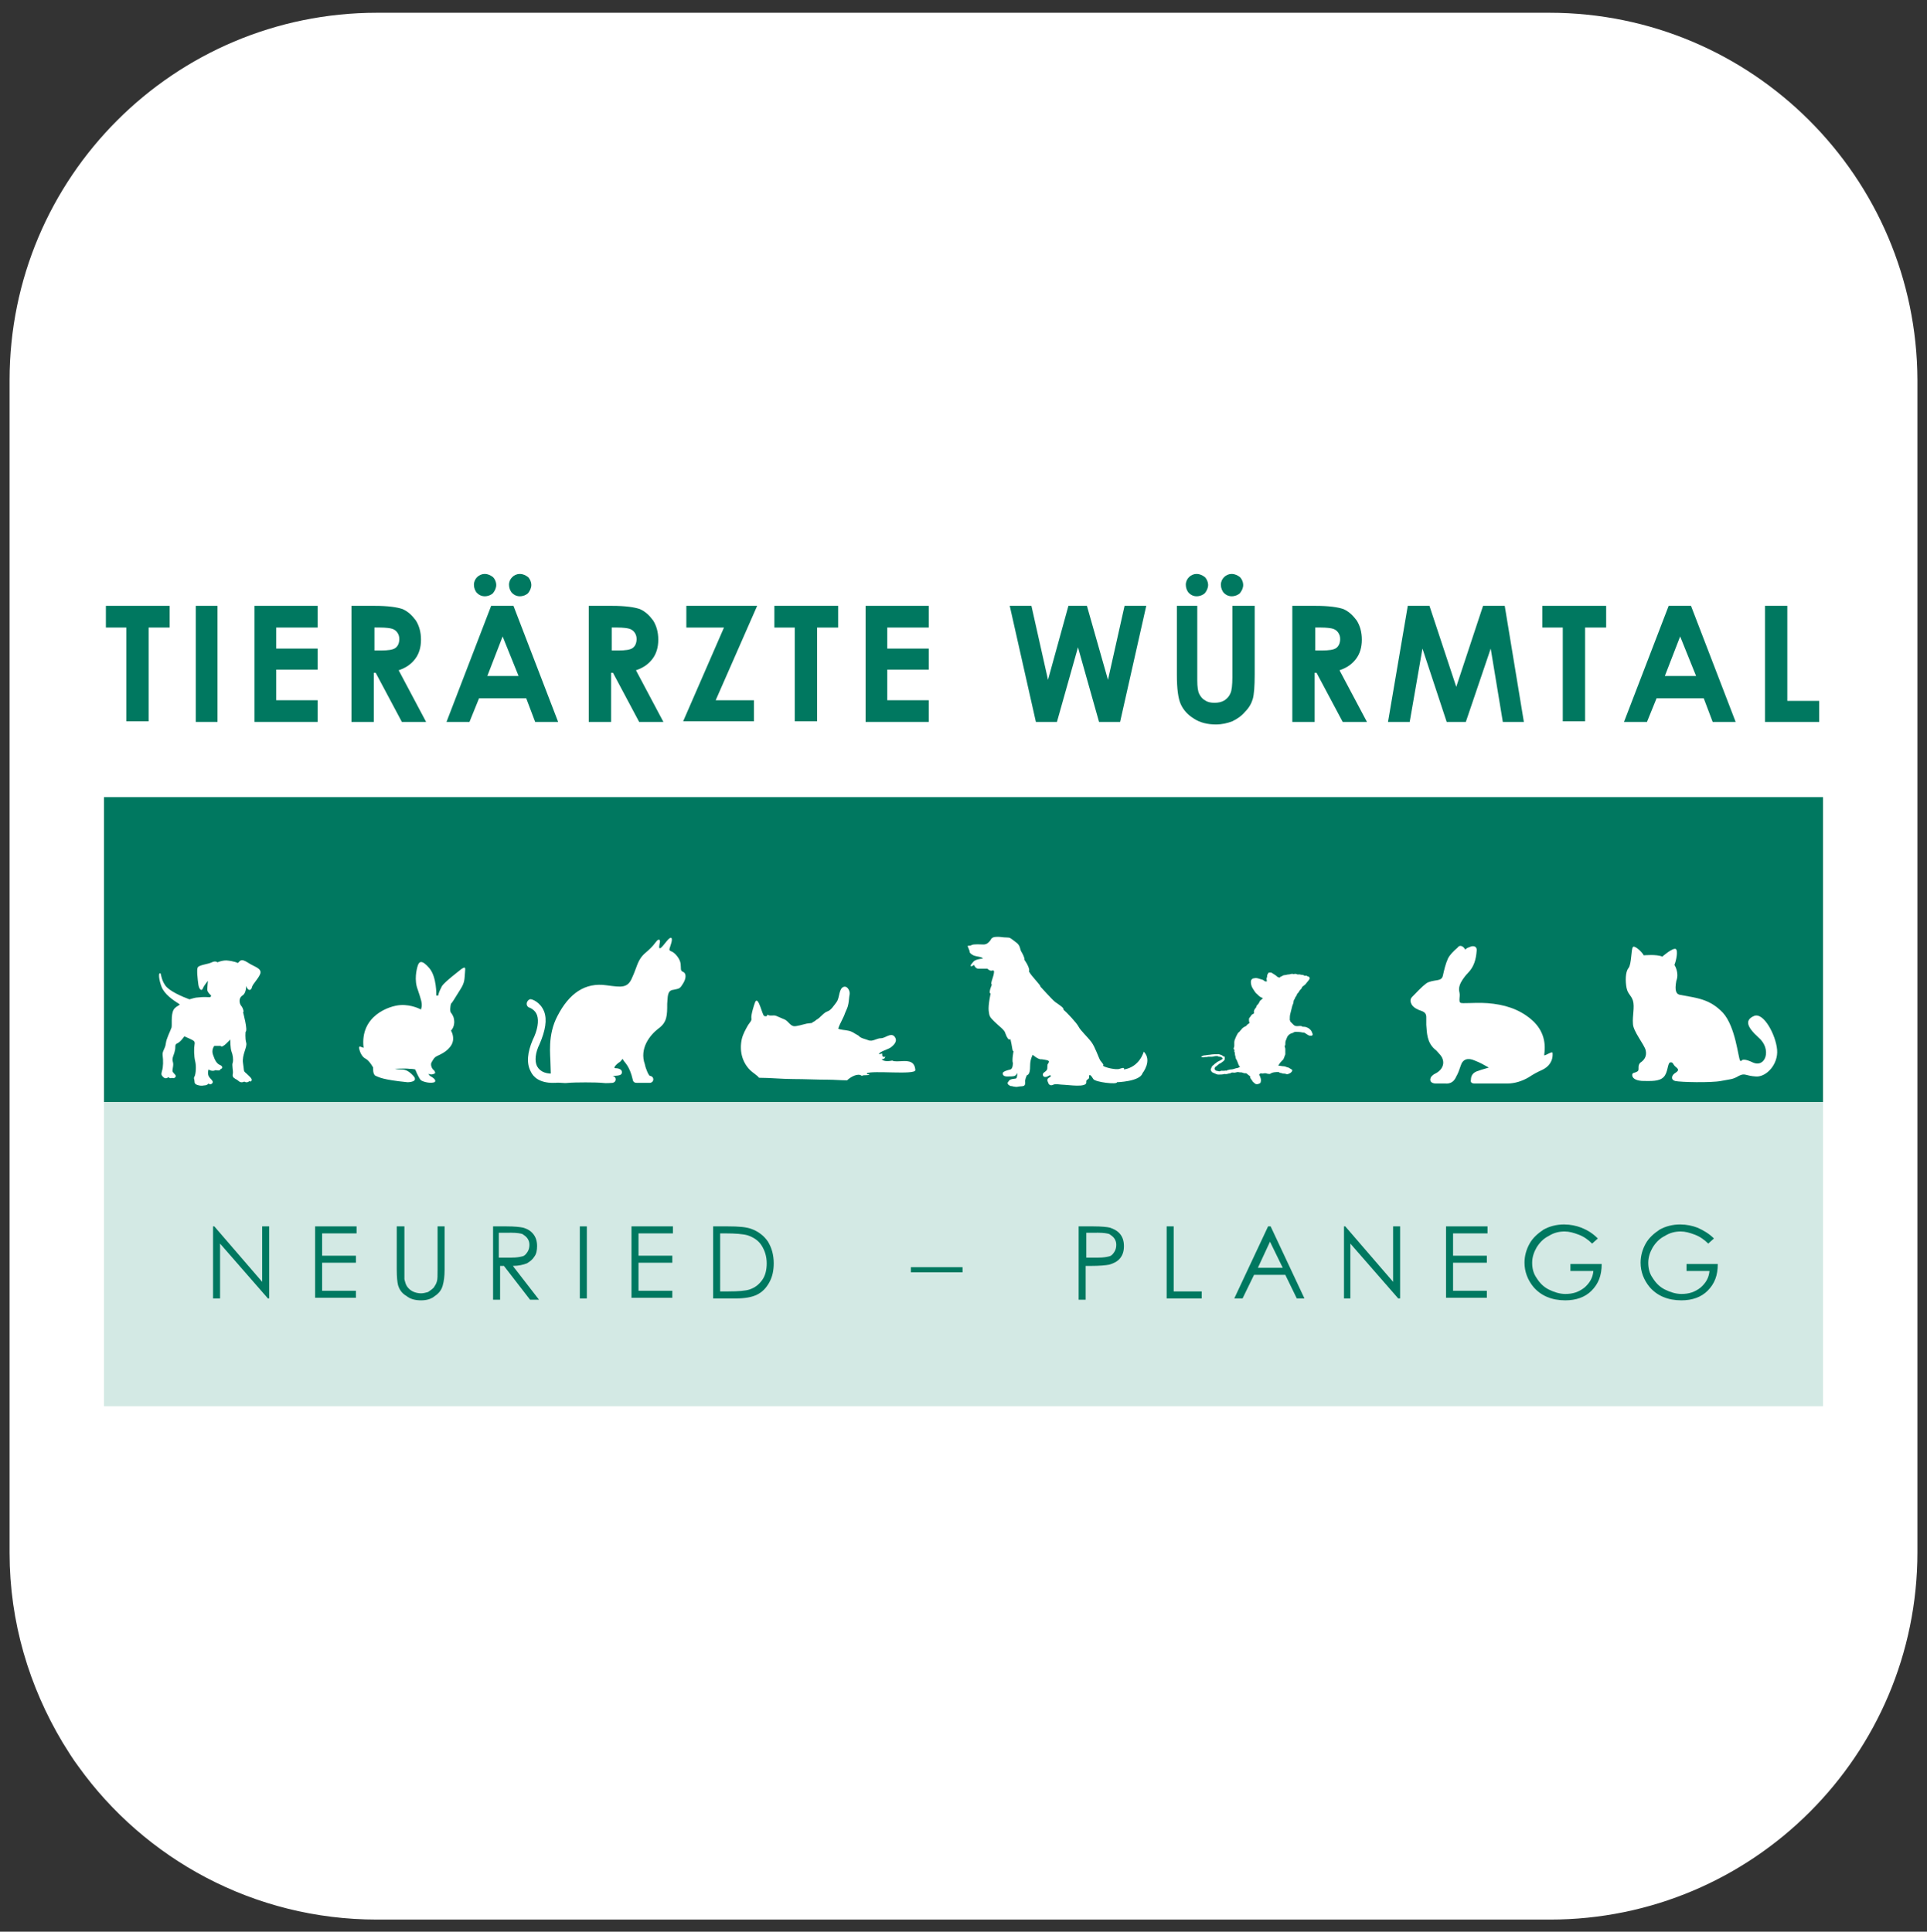 <?xml version="1.0" encoding="utf-8"?>
<!-- Generator: Adobe Illustrator 27.8.0, SVG Export Plug-In . SVG Version: 6.00 Build 0)  -->
<svg version="1.1" id="Layer_2" xmlns="http://www.w3.org/2000/svg" xmlns:xlink="http://www.w3.org/1999/xlink" x="0px" y="0px"
	 viewBox="0 0 302.1 302.9" style="enable-background:new 0 0 302.1 302.9;" xml:space="preserve">
<rect x="0" y="0" width="302.1" height="302.9" fill="#333333" stroke="none"/>
<path style="fill:#FFFFFF;" d="M242.9,2H59.1C27.3,2,1.5,27.8,1.5,59.6v183.9c0,10.9,3.1,21,8.3,29.7c0.8,1.3,1.6,2.6,2.5,3.8
	c10.4,14.5,27.5,24,46.8,24H243c31.8,0,57.6-25.8,57.6-57.6V59.6C300.5,27.8,274.7,2,242.9,2z"/>
<g>
	<rect x="16.3" y="82.3" style="fill-rule:evenodd;clip-rule:evenodd;fill:none;" width="269.5" height="42.7"/>
	<rect x="16.3" y="125" style="fill-rule:evenodd;clip-rule:evenodd;fill:#D3E9E4;" width="269.5" height="95.5"/>
	<rect x="142.8" y="198.7" style="fill-rule:evenodd;clip-rule:evenodd;fill:#00785F;" width="8.1" height="0.8"/>
	<rect x="16.3" y="125" style="fill-rule:evenodd;clip-rule:evenodd;fill:#007860;" width="269.5" height="47.8"/>
	<path style="fill-rule:evenodd;clip-rule:evenodd;fill:#FFFFFF;" d="M156.5,146.9c-0.5,0-1,0-1.2,0.5c-0.3,0.4-0.6,0.7-1.1,0.7
		c-0.4,0-1.6-0.1-1.9,0.1c-0.3,0.2-0.8-0.1-0.5,0.4c0.2,0.6,0.2,0.4,0.2,0.6c0,0.2,0.2,0.4,0.6,0.6c0.4,0.2,1.3,0.2,1.5,0.5
		c0,0-1.2,0.1-1.5,0.5c-0.3,0.4-0.5,0.5-0.4,0.7c0.1,0.1,0.5-0.2,0.5-0.2s0.2,0.6,0.7,0.6c0.5,0,1.4,0,1.4,0s0.4,0.4,0.7,0.3
		c0.3-0.1,0.4,0,0.3,0.5c-0.1,0.6-0.6,1.6-0.3,1.7c0,0-0.6,1.3-0.2,1.4c0,0-0.4,1.8-0.3,2.7c0.1,0.9,0.2,1,0.9,1.7
		c0.7,0.7,1.6,1.3,1.7,1.8c0.2,0.6,0.6,1.3,0.8,0.9c0.3,1.2,0.3,2.1,0.5,1.9c0,0-0.3,1.5-0.1,1.9c0,0,0,0.9-0.4,1
		c-0.4,0.1-1.2,0.3-1.2,0.6c0,0.3,0.2,0.5,0.7,0.5c0.4,0,1,0,1.2-0.1c0.2-0.1,0.4-0.4,0.4-0.5c0-0.1,0,0.8-0.2,0.9
		c-0.2,0.1-1,0-1.2,0.5c0,0-0.3,0.2,0,0.5c0.4,0.3,0.5,0.2,0.5,0.2s0.6,0.2,1,0.1c0.4-0.1,0.8,0,1-0.2c0.2-0.2,0.1-0.7,0.1-0.7
		s0.1-0.6,0.3-0.9c0.4-0.1,0.5-0.7,0.5-1.6c0-0.9,0.4-1.6,0.4-1.6s0.9,0.8,1.4,0.7c0,0,0.8,0.1,1,0.2c0.2,0.1,0.2,0.2,0,0.5
		c-0.2,0.2,0,0.7-0.2,1c-0.2,0.3-0.7,0.4-0.6,0.8c0.1,0.4,0.6,0.3,0.9,0.1s0.5,0,0.2,0.2c-0.4,0.2-0.5,0.4-0.3,0.8
		c0.1,0.4,0.4,0.6,0.8,0.4c0.4-0.2,1.1,0,1.7,0s3.6,0.5,3.5-0.4c0-0.3,0-0.3,0.3-0.5c0.3-0.2,0-0.5,0.2-0.6c0.1-0.1,0.3,0.1,0.6,0.6
		c0.3,0.5,3.8,0.9,3.7,0.5c0,0,3.6-0.1,4-1.4c0,0,1.6-2,0.2-3.4c0,0-0.6,2.4-3.1,2.8c0.1-0.3-0.1-0.3-0.7-0.1
		c-0.5,0.2-2.3-0.2-2.6-0.5c0.2-0.1,0-0.3-0.4-0.8c-0.3-0.5-0.8-2.1-1.4-2.9c-0.6-0.8-1.7-1.8-2-2.4c-0.3-0.6-1.9-2.3-2.4-2.7
		c0.2-0.2-0.6-0.7-1.3-1.2c-0.6-0.5-1.9-2-2.3-2.4c0.1-0.2-1.4-1.6-1.8-2.4c0.2-0.2-0.2-1.1-0.7-1.8c0.1-0.2-0.3-1-0.5-1.3
		c-0.2-0.3-0.1-1-0.9-1.5c-0.8-0.6-0.8-0.7-1.4-0.7C157.3,147,156.9,146.9,156.5,146.9z"/>
	<path style="fill-rule:evenodd;clip-rule:evenodd;fill:#FFFFFF;" d="M25.5,165.5c-0.1-0.7,0.4-1,0.5-1.9c0.1-0.8,0.7-1.9,0.9-2.5
		c0.1-0.6-0.2-2.5,0.6-3.1c0.2-0.2,0.5-0.3,0.7-0.5c-0.6-0.4-2-1.2-2.7-2.4c-0.4-0.7-0.8-2.5-0.4-2.5c0.2,0,0.1,0.9,0.8,1.9
		c0.6,0.9,2.7,1.8,3.8,2.2c0.4-0.1,0.9-0.3,1.4-0.3c1.8-0.2,1.9,0.2,2-0.3c0,0-0.6-0.5-0.6-0.9c0-0.5,0.1-1.4,0.1-1.4
		s-0.6,0.7-0.8,1.2c-0.2,0.5-0.6,0.1-0.7-0.6c-0.1-0.7-0.3-2.4-0.1-2.7c0.2-0.4,1.6-0.5,2.2-0.8c0.6-0.3,0.9,0,0.9,0
		s0.6-0.3,1.4-0.3c1.2,0.1,1.8,0.4,1.8,0.4c0.4-0.4,0.5-0.7,1.5-0.1c1,0.7,2.3,0.9,2,1.8c-0.3,0.8-1.2,1.6-1.3,2.1
		c-0.1,0.5-0.6,0.7-0.9-0.2c0,0,0,1.2-0.6,1.5c-0.6,0.4-0.5,1.2-0.2,1.6c0.3,0.3,0.5,1.1,0.3,1c0,0,0.8,2.9,0.4,3.1
		c0,0-0.1,1,0.1,1.7c0.2,0.7-0.7,1.9-0.5,3.2c0.2,1.2,0,1.2,0.5,1.6c0.4,0.4,1.1,0.9,0.8,1.2c-0.2,0.2-0.3,0-0.3,0s-0.3,0.4-0.8,0.1
		c0,0-0.5,0.3-0.9-0.1c-0.5-0.4-0.4-0.2-0.6-0.4c-0.2-0.1-0.4-0.3-0.3-0.7c0.1-0.5-0.2-1.4,0-1.8c0.1-0.5,0-1.2-0.2-1.7
		c-0.2-0.5-0.2-1.9-0.2-1.9s-1.3,1.5-1.5,1l-1,0c0,0-0.5,0.6-0.2,1.4c0.3,0.9,0.6,1.4,1.1,1.6c0.5,0.2,0.4,0.6,0.1,0.6
		c0,0,0,0.4-0.8,0.2c0,0-0.5,0.3-1.1-0.1c0,0-0.2,0.5,0,1c0.2,0.5,1.1,0.9,0.4,1.3c-0.2,0.1-0.4-0.1-0.4-0.1s-0.2,0.3-0.7,0.3
		c0,0-0.4,0.1-0.8,0c-0.4-0.1-0.7-0.2-0.7-0.6c0-0.4-0.2-0.5,0-0.8c0.2-0.4,0.3-1.6,0.1-2.4c-0.2-0.8-0.2-2.1-0.1-2.6
		c0.1-0.5-0.1-0.6-0.5-0.8c-0.4-0.2-1.1-0.5-1.1-0.5s-0.6,0.9-1.1,1.1c-0.5,0.2-0.2,0.6-0.4,1.2c-0.1,0.6-0.5,1.1-0.3,1.7
		c0.2,0.6-0.2,1.3,0,1.6c0.2,0.3,0.6,0.5,0.4,0.8c-0.3,0.3-0.5,0.1-0.5,0.1s-0.3,0.2-0.6-0.1c0,0-0.4,0.4-0.8,0
		c-0.4-0.4-0.3-0.5-0.2-1C25.6,167.4,25.6,166.2,25.5,165.5z"/>
	<path style="fill-rule:evenodd;clip-rule:evenodd;fill:#FFFFFF;" d="M135.1,168.7C135.2,168.7,135.1,168.7,135.1,168.7
		c0.4-0.2,0.8,0,1.2-0.2c-0.2-0.2-0.4,0.1-0.4-0.2c0.8-0.5,7.6,0.3,7.6-0.5c-0.1-1.3-0.9-1.5-2.2-1.4c-0.2,0-1.2,0.1-1.4-0.1
		c-0.5,0.1-1.3,0.2-1.7-0.2c0.3,0,0.5-0.1,0.6-0.4c-0.5,0.1-0.5-0.1-0.5-0.5c-0.2,0-0.3,0.1-0.5,0.1c0-0.4,1.6-0.8,1.9-1.1
		c0.5-0.4,1.1-1,0.5-1.7c-0.6-0.6-1.4,0.3-2.1,0.3c-0.7,0-1.3,0.6-2,0.3c-0.5-0.2-1.2-0.3-1.5-0.7c-0.6-0.3-1-0.7-1.7-0.8
		c-0.4-0.1-1.1-0.1-1.5-0.3c0,0,0,0,0,0c0.3-0.9,0.8-1.6,1.1-2.5c0.2-0.5,0.4-0.8,0.5-1.4c0.1-0.5,0.1-1,0.2-1.5
		c0.1-0.6-0.5-1.6-1.2-1c-0.5,0.5-0.4,1.7-0.9,2.3c-0.4,0.5-0.8,1.2-1.4,1.4c-0.6,0.2-1.1,1-1.7,1.3c-0.1,0.1-0.4,0.3-0.4,0.3
		c-0.1,0-0.2,0.1-0.3,0.2c0,0-0.7,0.1-0.8,0.1c-0.5,0.1-1.7,0.5-2.1,0.4c-0.5-0.1-0.8-0.7-1.3-1c-0.5-0.2-0.9-0.4-1.4-0.6
		c-0.5-0.2-0.9,0.1-1.4-0.2c0,0.3-0.3,0.3-0.5,0.2c-0.3-0.1-0.9-3.2-1.4-2.2c-0.2,0.5-0.7,2.1-0.6,2.6c0.1,0.3-0.3,0.7-0.5,1
		c-0.4,0.7-0.8,1.4-1,2.2c-0.4,1.8,0,3.6,1.3,4.9c0.4,0.4,1.1,0.8,1.4,1.2c1.8,0,3.6,0.2,5.4,0.2c1.8,0,3.6,0.1,5.4,0.1
		c1,0,2,0.1,3,0.1C133.3,168.9,134.5,168.2,135.1,168.7z"/>
	<path style="fill-rule:evenodd;clip-rule:evenodd;fill:#FFFFFF;" d="M71.2,156.7c0,0,0.3-0.5,1-1.6c0.7-1.1,0.6-1.6,0.7-2.6
		c0.1-0.9,0-0.9-0.5-0.6c-0.5,0.4-2.6,2-3.1,2.7c-0.4,0.8-0.5,1-0.6,1.5h-0.3c0,0,0.1-2.9-1.1-4.3c-1.2-1.4-1.6-1-1.8-0.4
		c-0.2,0.6-0.6,2.3,0,3.8c0.5,1.5,0.7,2.1,0.6,2.7c-0.2,0.7-0.1,0.4-0.1,0.4s-1.4-0.8-3.2-0.7c-1.8,0.1-6.4,1.7-5.8,6.7l-0.3-0.1
		c0,0-0.5-0.3-0.4,0.2c0.1,0.5,0.4,1.3,1,1.6c0.6,0.3,1.2,1.4,1.2,1.4s-0.1,1.1,0.4,1.3c0.5,0.2,1,0.6,5,1c0,0,1.8,0,0.9-1
		c-0.9-1-1.5-1-2-1c-0.5,0-0.9-0.1-0.9-0.1s1.7-0.1,2.3,0c0.6,0,0.9,0.1,0.9,0.1s0.5,1.3,0.9,1.7c0.5,0.3,1.5,0.5,2.1,0.3
		c0,0,0.6-0.3-0.7-1c0,0-0.2-0.2-0.2-0.3c0-0.1,0.3,0.3,1-0.1c0,0,0.1-0.2-0.2-0.5c-0.3-0.2-0.6-0.9-0.3-1.3
		c0.3-0.5,0.4-0.7,0.8-0.9c0.4-0.2,1.7-0.7,2.3-1.8c0.6-1.1-0.1-2.2-0.1-2.2s0.8-0.7,0.4-2.1c0,0-0.2-0.5-0.4-0.7
		c-0.2-0.2-0.1-1.1,0-1.4C70.9,157.2,71.2,156.7,71.2,156.7z"/>
	<path style="fill-rule:evenodd;clip-rule:evenodd;fill:#FFFFFF;" d="M202,167.4c0.2,0.1,0.3,0.2,0.5,0.3c0,0,0.1,0.1,0.1,0.1
		c0,0.2-0.2,0.4-0.4,0.5c-0.2,0.1-0.4,0.2-0.6,0.1c-0.2-0.1-0.4,0-0.6-0.1c-0.2-0.1-0.4,0-0.5-0.2c-0.5,0-1,0-1.4,0.3
		c-0.2,0-0.4,0-0.6-0.1c-0.1,0-0.2,0-0.4,0c-0.1,0.1-0.3,0-0.5,0c-0.1,0.1-0.1,0.1-0.2,0.2c0.2,0.4,0.4,0.8,0.2,1.3
		c-0.1,0.1-0.2,0.1-0.4,0.2c-0.1,0-0.2,0-0.3,0c-0.2-0.1-0.4-0.3-0.5-0.4c-0.1-0.2-0.3-0.4-0.4-0.6c0,0,0-0.1,0-0.2
		c-0.2-0.2-0.4-0.3-0.6-0.5c-0.2,0-0.4,0-0.6-0.1c-0.2-0.1-0.4,0-0.7-0.1c-0.2,0-0.4,0.1-0.6,0.1c-0.2,0-0.4-0.1-0.6,0.1
		c-0.3,0-0.6,0.2-0.9,0.1c-0.3,0.1-0.7,0.1-1,0.1c-0.2,0-0.4-0.1-0.6-0.2c-0.2-0.1-0.3-0.1-0.4-0.2c-0.1-0.1-0.2-0.3-0.2-0.4
		c0.1-0.2,0.1-0.3,0.2-0.5c0,0,0.1,0,0.1-0.1c0.2-0.1,0.3-0.3,0.5-0.4c0,0,0.1,0,0.1-0.1c0.3-0.2,0.6-0.3,0.9-0.5c0,0,0-0.1,0.1-0.1
		c-0.1-0.2-0.3-0.3-0.5-0.3c-0.1,0-0.2,0-0.3-0.1c-0.1,0-0.2,0-0.3,0c-0.2,0-0.4,0.1-0.6,0.1c-0.2,0-0.4,0-0.6,0
		c-0.2,0.1-0.5,0-0.7,0.1c-0.1,0-0.3,0-0.4-0.1c0.1-0.1,0.1-0.1,0.2-0.1c0.1,0,0.1-0.1,0.2-0.1c0.3,0,0.6-0.1,0.9-0.1
		c0.5-0.1,1-0.1,1.5-0.1c0.2,0.1,0.4,0.1,0.5,0.2c0.1,0.1,0.3,0.2,0.4,0.2c0,0.2,0,0.3,0,0.4c-0.1,0.3-0.4,0.4-0.6,0.6
		c-0.4,0.1-0.6,0.5-0.9,0.6c0,0.1-0.1,0.2-0.1,0.3c0.1,0.2,0.2,0.3,0.3,0.3c0.2,0,0.5,0.2,0.7,0c0,0,0.1,0,0.2,0c0.1,0,0.3,0,0.4,0
		c0.1-0.1,0.3,0.1,0.4-0.1c0.2,0,0.3-0.1,0.5-0.1c0.3,0,0.6-0.1,0.9-0.2c0.2,0,0.4-0.1,0.6-0.2c-0.2-0.2-0.3-0.5-0.4-0.8
		c-0.1-0.3-0.3-0.5-0.3-0.7c0-0.2-0.1-0.3-0.1-0.5c0-0.1,0-0.3-0.1-0.4c0-0.1,0.1-0.3-0.1-0.4c0,0,0,0,0-0.1c0-0.1,0.1-0.2,0.1-0.4
		c0-0.1,0-0.3,0-0.4c0-0.1,0-0.1,0-0.2c0-0.3,0.2-0.6,0.3-0.9c0-0.1,0.1-0.1,0.1-0.2c0.1-0.2,0.2-0.4,0.4-0.5
		c0.1-0.2,0.3-0.3,0.4-0.5c0.2-0.2,0.4-0.3,0.6-0.4c0.1,0,0.1-0.1,0.2-0.2c0.1-0.1,0.3-0.2,0.4-0.3c-0.1-0.2-0.1-0.4-0.1-0.6
		c0-0.2,0.2-0.3,0.3-0.5c0.1-0.2,0.3-0.3,0.5-0.4c-0.1-0.4,0.1-0.7,0.3-0.9c0.1-0.2,0.1-0.4,0.3-0.5c0.1-0.1,0.2-0.3,0.3-0.5
		c0-0.1,0.1-0.1,0.2-0.2c0.1-0.1,0.2-0.2,0.3-0.3c-0.4-0.1-0.6-0.3-0.8-0.5c0,0-0.1-0.1-0.1-0.1c-0.3-0.2-0.5-0.6-0.7-0.9
		c-0.2-0.3-0.3-0.7-0.3-1c0-0.1,0-0.2,0.1-0.4c0.1-0.1,0.2-0.2,0.4-0.2c0.3-0.1,0.6,0,0.9,0.1c0.3,0.1,0.5,0.1,0.7,0.3
		c0.1,0.1,0.2,0.1,0.4,0.1c0,0,0,0,0-0.1c0-0.2-0.1-0.3,0-0.5c0.1-0.2,0-0.3,0.1-0.5c0.1-0.1,0.1-0.2,0.2-0.3c0.2,0,0.3,0,0.4,0
		c0.3,0.2,0.7,0.4,1,0.7c0.1,0,0.2,0.1,0.3,0.1c0.1-0.1,0.2-0.2,0.3-0.2c0.2-0.1,0.3-0.2,0.5-0.2c0.2,0,0.4-0.1,0.6-0.1
		c0.2,0,0.4-0.1,0.6-0.1c0.1,0,0.2,0.1,0.4,0c0.1,0,0.2,0,0.4,0.1c0.1,0,0.3,0,0.4,0c0.2,0.1,0.5,0,0.7,0.2c0.1,0,0.2,0,0.3,0
		c0.1,0,0.2,0.1,0.2,0.1c0.1,0,0.3,0.1,0.3,0.2c0.1,0.2-0.1,0.3-0.2,0.5c-0.2,0.2-0.3,0.4-0.5,0.6c-0.1,0.1-0.3,0.2-0.4,0.3
		c0,0-0.1,0.1-0.1,0.2c-0.1,0.2-0.3,0.3-0.4,0.5c-0.1,0.2-0.2,0.3-0.3,0.4c-0.1,0.1-0.1,0.3-0.2,0.4c-0.1,0.1-0.2,0.3-0.2,0.4
		c-0.1,0.1-0.2,0.3-0.2,0.4c0,0.2-0.1,0.5-0.2,0.7c-0.1,0.4-0.2,0.8-0.3,1.2c-0.1,0.3-0.1,0.7-0.1,1c0,0.1,0.1,0.2,0.1,0.3
		c0.1,0.1,0.3,0.3,0.5,0.5c0.2,0.2,0.4,0.2,0.6,0.2c0.3,0,0.6-0.1,0.8,0.1c0,0,0.1,0,0.2,0c0.3,0,0.5,0.1,0.7,0.2
		c0.3,0.2,0.5,0.4,0.6,0.7c0,0.1,0.1,0.2,0.1,0.3c0,0.1-0.1,0.1-0.1,0.2c-0.1,0-0.3,0-0.4,0c-0.3-0.1-0.5-0.3-0.7-0.4
		c-0.1-0.1-0.3-0.1-0.4-0.1c-0.4-0.1-0.8-0.1-1.1-0.1c-0.2,0-0.3,0.1-0.5,0.2c-0.1,0-0.1,0-0.3,0.1c-0.2,0.1-0.4,0.3-0.5,0.5
		c-0.1,0.2-0.1,0.3-0.2,0.5c-0.1,0.2-0.1,0.4-0.1,0.7c0,0.1,0,0.1-0.1,0.2c0,0.2,0.1,0.3,0.1,0.5c0,0.3,0,0.5,0,0.8
		c0,0.1-0.1,0.2-0.1,0.3c-0.1,0.2-0.1,0.3-0.2,0.5c-0.3,0.3-0.6,0.6-0.8,1c0.3,0,0.6,0.1,0.9,0.1C201.5,167.2,201.8,167.4,202,167.4
		z"/>
	<path style="fill-rule:evenodd;clip-rule:evenodd;fill:#FFFFFF;" d="M263.4,156c2.6,0.5,4.6,0.6,6.7,2.8c2,2.2,2.4,7.1,2.7,7.5
		c0.3,0.4-0.1-0.7,2,0.3c2,0.9,3-2.1,0.9-3.9c-2-1.8-2.1-2.8-0.7-3.4c1.5-0.6,3.4,3,3.6,5.3c0.2,2.3-1.7,4.3-3.3,4.2
		c-1.7-0.1-1.7-0.6-2.7-0.1c-1,0.6-1.3,0.5-2.8,0.8c-1.5,0.3-6.4,0.2-7.2,0c-0.7-0.2-0.6-0.9,0.1-1.3c0.6-0.4,0.4-0.6-0.1-1
		c-0.4-0.4-0.3-0.7-0.8-0.6c-0.4,0.2-0.3,1.6-1,2.3c-0.7,0.7-2,0.6-3.1,0.6c-1,0-1.7-0.3-1.8-0.8c-0.1-0.6,0.4-0.4,0.8-0.7
		c0.4-0.2-0.1-0.9,0.5-1.4c0.6-0.4,1-1,0.8-1.9c-0.2-0.9-2-3-2-4.2c-0.1-1.2,0.3-2.6,0-3.6c-0.3-0.9-0.8-1-1-2
		c-0.2-1-0.2-2.5,0.3-3.1c0.5-0.6,0.4-3,0.7-3.3c0.2-0.3,1.3,0.6,1.7,1.3c0,0,2-0.2,2.9,0.2c0,0,1.6-1.4,2.1-1.2
		c0.4,0.2,0.1,1.8-0.2,2.5c0,0,0.8,1.2,0.3,2.5C262.5,155.4,262.8,155.9,263.4,156z"/>
	<g id="aFXGIp_00000070838829053592155200000005064242043618972316_">
		<g>
			<g>
				<path style="fill:#FFFFFF;" d="M229.7,148.9c0.2-0.2,0.4-0.3,0.7-0.4c0.6-0.3,1.2-0.1,1.1,0.6c-0.1,1.3-0.4,2.5-1.4,3.5
					c-0.3,0.3-0.6,0.7-0.8,1c-0.4,0.6-0.7,1.3-0.5,2c0.1,0.4,0,0.8,0,1.2c0,0.4,0.1,0.5,0.6,0.5c1.3,0,2.5-0.1,3.8,0
					c2.6,0.2,4.9,0.9,6.8,2.5c1.8,1.5,2.4,3.4,2.1,5.5c0,0.1,0,0.1,0,0.2c0.4-0.1,1.3-0.7,1.3-0.4c0.1,1.3-0.6,2.2-1.7,2.7
					c-0.7,0.3-1.4,0.7-2,1.1c-1,0.6-2.2,1-3.4,1c-1.7,0-3.4,0-5.1,0c-0.5,0-0.7-0.2-0.6-0.6c0-0.7,0.4-1.2,1.2-1.4
					c0.5-0.2,1-0.3,1.6-0.5c0,0,0,0,0,0c-0.7-0.4-1.4-0.8-2.2-1.1c-1.1-0.5-1.9-0.2-2.2,0.8c-0.2,0.6-0.4,1.2-0.7,1.7
					c-0.3,0.7-0.8,1.2-1.8,1.1c-0.5,0-0.9,0-1.4,0c-0.8,0-1.1-0.5-0.7-1.1c0.1-0.1,0.3-0.3,0.5-0.4c1.5-0.7,1.8-2.1,0.7-3.2
					c-0.2-0.2-0.4-0.5-0.7-0.7c-1.2-1.1-1.2-2.5-1.3-3.8c0-0.4,0-0.8,0-1.2c0-0.5-0.2-0.8-0.8-1c-0.6-0.2-1.2-0.5-1.5-1
					c-0.2-0.4-0.3-0.8,0.1-1.2c0.7-0.7,1.4-1.5,2.2-2.1c0.4-0.3,1.1-0.4,1.7-0.5c0.6-0.1,0.8-0.3,0.9-0.7c0.2-0.9,0.4-1.8,0.8-2.7
					c0.3-0.6,0.9-1.2,1.5-1.7C228.8,148.1,229.4,148.3,229.7,148.9z"/>
			</g>
		</g>
	</g>
	<g>
		<g>
			<g>
				<path style="fill:#FFFFFF;" d="M86.3,166.8c0-1.3-0.5-4.5,1.1-7.5c1.8-3.5,4.3-5.3,7.7-4.8c2.3,0.3,3.3,0.5,4-1.2
					c0.8-1.7,0.8-2.8,2.1-3.9c1.3-1.1,1.5-1.6,1.8-1.9c0.3-0.3,0.6-0.2,0.4,0.5c-0.3,1.5,0.6,0.2,1.1-0.4c0.8-1,1-0.5,0.7,0.4
					c-0.2,0.8-0.5,1,0.1,1.2c0.5,0.2,1.3,1.1,1.4,1.9c0.1,0.8-0.1,1.1,0.4,1.3c0.5,0.2,0.5,1,0,1.8c-0.5,0.8-0.5,0.8-1.5,1
					c-1,0.1-0.9,1-1,2.2c0,1.8,0,2.9-1.4,3.9c-1.3,1-3,3.1-2.1,5.6c0.1,0.6,0.6,1.8,0.8,1.8c0.7,0.1,0.7,1,0,1.1c-0.2,0-0.4,0-0.6,0
					c-0.5,0-0.8,0-1.2,0c-0.5,0-0.8,0-0.9-0.5c-0.5-2.2-1.3-2.7-1.5-3.1c-0.1-0.3-0.1-0.1-0.5,0.3c-0.5,0.3-1.2,1-0.7,1
					c0.5,0,1,0.2,1,0.6c0,0.4-0.2,0.6-1.5,0.6c0.7,0.1,0.7,1,0,1.1c-0.4,0-0.8,0.1-1.6,0c-0.9-0.1-4.3-0.1-5.3,0
					c-0.9,0.1-1.2-0.1-2.1,0C86.2,169.7,86.4,168.6,86.3,166.8z"/>
			</g>
			<g>
				<path style="fill:#FFFFFF;" d="M86.7,169.8c-2.1,0-3.1-0.9-3.5-1.8c-0.7-1.3-0.5-3,0.3-4.9c0.8-1.6,1-3,0.7-3.9
					c-0.3-0.9-1.2-1.2-1.2-1.2c-0.3-0.1-0.5-0.4-0.4-0.8c0.1-0.3,0.4-0.6,0.7-0.5c0.1,0,1.4,0.4,2,1.9c0.5,1.3,0.2,3-0.7,5.1
					c-0.7,1.4-0.8,2.7-0.4,3.5c0.5,0.9,1.5,1.3,3.1,1.1c0.3,0,0.6,0.2,0.6,0.6c0,0.4-0.2,0.7-0.5,0.7
					C87.1,169.8,86.9,169.8,86.7,169.8z"/>
			</g>
		</g>
	</g>
	<g>
		<path style="fill:#007860;" d="M16.6,95h10v3.4h-3.3v14.7h-3.5V98.4h-3.2V95z"/>
		<path style="fill:#007860;" d="M30.7,95h3.4v18.2h-3.4V95z"/>
		<path style="fill:#007860;" d="M39.9,95h9.9v3.4h-6.5v3.3h6.5v3.3h-6.5v4.8h6.5v3.4h-9.9V95z"/>
		<path style="fill:#007860;" d="M55.1,95h3.7c2,0,3.4,0.2,4.3,0.5c0.9,0.4,1.5,1,2.1,1.8c0.5,0.8,0.8,1.8,0.8,3
			c0,1.2-0.3,2.2-0.9,3c-0.6,0.8-1.4,1.4-2.6,1.8l4.3,8.1H63l-4.1-7.7h-0.3v7.7h-3.5V95z M58.6,102h1.1c1.1,0,1.9-0.1,2.3-0.4
			c0.4-0.3,0.6-0.8,0.6-1.4c0-0.4-0.1-0.7-0.3-1c-0.2-0.3-0.5-0.5-0.8-0.6c-0.3-0.1-1-0.2-1.9-0.2h-0.9V102z"/>
		<path style="fill:#007860;" d="M77,95h3.5l7,18.2h-3.6l-1.4-3.7h-7.4l-1.5,3.7H70L77,95z M76,90c0.5,0,0.9,0.2,1.3,0.5
			c0.3,0.3,0.5,0.8,0.5,1.2c0,0.5-0.2,0.9-0.5,1.3c-0.3,0.3-0.8,0.5-1.3,0.5c-0.5,0-0.9-0.2-1.2-0.5c-0.3-0.3-0.5-0.8-0.5-1.3
			c0-0.5,0.2-0.9,0.5-1.2C75.1,90.2,75.5,90,76,90z M78.8,99.8l-2.4,6.2h4.9L78.8,99.8z M81.5,90c0.5,0,0.9,0.2,1.3,0.5
			c0.3,0.3,0.5,0.8,0.5,1.2c0,0.5-0.2,0.9-0.5,1.3c-0.3,0.3-0.8,0.5-1.3,0.5c-0.5,0-0.9-0.2-1.2-0.5c-0.3-0.3-0.5-0.8-0.5-1.3
			c0-0.5,0.2-0.9,0.5-1.2C80.6,90.2,81,90,81.5,90z"/>
		<path style="fill:#007860;" d="M92.3,95H96c2,0,3.4,0.2,4.3,0.5c0.9,0.4,1.5,1,2.1,1.8c0.5,0.8,0.8,1.8,0.8,3c0,1.2-0.3,2.2-0.9,3
			c-0.6,0.8-1.4,1.4-2.6,1.8l4.3,8.1h-3.8l-4.1-7.7h-0.3v7.7h-3.5V95z M95.8,102h1.1c1.1,0,1.9-0.1,2.3-0.4c0.4-0.3,0.6-0.8,0.6-1.4
			c0-0.4-0.1-0.7-0.3-1c-0.2-0.3-0.5-0.5-0.8-0.6c-0.3-0.1-1-0.2-1.9-0.2h-0.9V102z"/>
		<path style="fill:#007860;" d="M107.7,95h11l-6.5,14.8h6v3.3h-11.1l6.4-14.7h-5.9V95z"/>
		<path style="fill:#007860;" d="M121.4,95h10v3.4h-3.3v14.7h-3.5V98.4h-3.2V95z"/>
		<path style="fill:#007860;" d="M135.7,95h9.9v3.4h-6.5v3.3h6.5v3.3h-6.5v4.8h6.5v3.4h-9.9V95z"/>
		<path style="fill:#007860;" d="M158.3,95h3.4l2.6,11.6l3.2-11.6h2.9l3.3,11.6l2.6-11.6h3.4l-4.1,18.2h-3.3l-3.3-11.7l-3.3,11.7
			h-3.3L158.3,95z"/>
		<path style="fill:#007860;" d="M184.2,95h3.5v11.7c0,1,0.1,1.7,0.3,2.1c0.2,0.4,0.5,0.8,0.9,1c0.4,0.3,0.9,0.4,1.5,0.4
			c0.6,0,1.1-0.1,1.6-0.4c0.4-0.3,0.7-0.6,0.9-1.1c0.2-0.4,0.3-1.3,0.3-2.5V95h3.5v10.8c0,1.8-0.1,3.1-0.3,3.8
			c-0.2,0.7-0.6,1.4-1.2,2c-0.6,0.7-1.2,1.1-2,1.5c-0.8,0.3-1.6,0.5-2.6,0.5c-1.3,0-2.5-0.3-3.4-0.9c-1-0.6-1.7-1.4-2.1-2.3
			c-0.4-0.9-0.6-2.4-0.6-4.6V95z M187.6,90c0.5,0,0.9,0.2,1.3,0.5c0.3,0.3,0.5,0.8,0.5,1.2c0,0.5-0.2,0.9-0.5,1.3
			c-0.3,0.3-0.8,0.5-1.3,0.5c-0.5,0-0.9-0.2-1.2-0.5c-0.3-0.3-0.5-0.8-0.5-1.3c0-0.5,0.2-0.9,0.5-1.2C186.7,90.2,187.1,90,187.6,90z
			 M193.1,90c0.5,0,0.9,0.2,1.3,0.5c0.3,0.3,0.5,0.8,0.5,1.2c0,0.5-0.2,0.9-0.5,1.3c-0.3,0.3-0.8,0.5-1.3,0.5
			c-0.5,0-0.9-0.2-1.2-0.5c-0.3-0.3-0.5-0.8-0.5-1.3c0-0.5,0.2-0.9,0.5-1.2C192.2,90.2,192.6,90,193.1,90z"/>
		<path style="fill:#007860;" d="M202.6,95h3.7c2,0,3.4,0.2,4.3,0.5c0.9,0.4,1.5,1,2.1,1.8c0.5,0.8,0.8,1.8,0.8,3
			c0,1.2-0.3,2.2-0.9,3c-0.6,0.8-1.4,1.4-2.6,1.8l4.3,8.1h-3.8l-4.1-7.7h-0.3v7.7h-3.5V95z M206.1,102h1.1c1.1,0,1.9-0.1,2.3-0.4
			c0.4-0.3,0.6-0.8,0.6-1.4c0-0.4-0.1-0.7-0.3-1c-0.2-0.3-0.5-0.5-0.8-0.6c-0.3-0.1-1-0.2-1.9-0.2h-0.9V102z"/>
		<path style="fill:#007860;" d="M220.7,95h3.4l4.2,12.7l4.2-12.7h3.4l3,18.2h-3.3l-1.9-11.5l-3.9,11.5h-3l-3.8-11.5l-2,11.5h-3.4
			L220.7,95z"/>
		<path style="fill:#007860;" d="M241.8,95h10v3.4h-3.3v14.7H245V98.4h-3.2V95z"/>
		<path style="fill:#007860;" d="M261.6,95h3.5l7,18.2h-3.6l-1.4-3.7h-7.4l-1.5,3.7h-3.6L261.6,95z M263.4,99.8L261,106h4.9
			L263.4,99.8z"/>
		<path style="fill:#007860;" d="M276.7,95h3.5v14.9h5v3.3h-8.5V95z"/>
	</g>
	<g>
		<path style="fill:#007860;" d="M33.4,203.6v-11.3h0.2l7.5,8.7v-8.7h1.1v11.3H42l-7.5-8.6v8.6H33.4z"/>
		<path style="fill:#007860;" d="M49.4,192.3h6.5v1.1h-5.4v3.5h5.3v1.1h-5.3v4.4h5.3v1.1h-6.4V192.3z"/>
		<path style="fill:#007860;" d="M62.3,192.3h1.1v6.8c0,0.8,0,1.3,0,1.5c0.1,0.4,0.2,0.8,0.4,1.1s0.5,0.6,0.9,0.8
			c0.4,0.2,0.9,0.3,1.3,0.3c0.4,0,0.7-0.1,1.1-0.2c0.3-0.2,0.6-0.4,0.9-0.7c0.2-0.3,0.4-0.6,0.5-1c0.1-0.3,0.1-0.9,0.1-1.8v-6.8h1.1
			v6.8c0,1-0.1,1.8-0.3,2.5s-0.6,1.2-1.2,1.6c-0.6,0.5-1.3,0.7-2.2,0.7c-0.9,0-1.7-0.2-2.3-0.7c-0.7-0.4-1.1-1-1.3-1.7
			c-0.1-0.4-0.2-1.2-0.2-2.4V192.3z"/>
		<path style="fill:#007860;" d="M77.1,192.3h2.3c1.3,0,2.1,0.1,2.6,0.2c0.7,0.2,1.2,0.5,1.6,1c0.4,0.5,0.6,1.1,0.6,1.9
			c0,0.6-0.1,1.2-0.4,1.6c-0.3,0.5-0.7,0.8-1.2,1.1c-0.5,0.2-1.3,0.4-2.2,0.4l4.1,5.3h-1.4l-4.1-5.3h-0.6v5.3h-1.1V192.3z
			 M78.2,193.4v3.8l2,0c0.8,0,1.3-0.1,1.7-0.2c0.4-0.1,0.6-0.4,0.8-0.7s0.3-0.7,0.3-1.1c0-0.4-0.1-0.7-0.3-1
			c-0.2-0.3-0.5-0.5-0.8-0.7c-0.3-0.1-0.9-0.2-1.7-0.2H78.2z"/>
		<path style="fill:#007860;" d="M90.8,192.3H92v11.3h-1.1V192.3z"/>
		<path style="fill:#007860;" d="M99,192.3h6.5v1.1h-5.4v3.5h5.3v1.1h-5.3v4.4h5.3v1.1H99V192.3z"/>
		<path style="fill:#007860;" d="M111.8,203.6v-11.3h2.3c1.7,0,2.9,0.1,3.7,0.4c1.1,0.4,2,1.1,2.6,2c0.6,1,0.9,2.1,0.9,3.4
			c0,1.1-0.2,2.1-0.7,3c-0.5,0.9-1.1,1.5-1.9,1.9c-0.8,0.4-1.9,0.6-3.3,0.6H111.8z M112.9,202.5h1.3c1.6,0,2.7-0.1,3.3-0.3
			c0.9-0.3,1.5-0.8,2-1.5c0.5-0.7,0.7-1.6,0.7-2.6c0-1.1-0.3-2-0.8-2.8c-0.5-0.8-1.3-1.3-2.2-1.6c-0.7-0.2-1.9-0.3-3.5-0.3h-0.8
			V202.5z"/>
		<path style="fill:#007860;" d="M169.1,192.3h2.3c1.3,0,2.2,0.1,2.6,0.2c0.6,0.2,1.2,0.5,1.6,1c0.4,0.5,0.6,1.1,0.6,1.9
			c0,0.8-0.2,1.4-0.6,1.9c-0.4,0.5-1,0.8-1.7,1c-0.5,0.1-1.5,0.2-2.9,0.2h-0.8v5.3h-1.1V192.3z M170.3,193.4v3.8l1.9,0
			c0.8,0,1.3-0.1,1.7-0.2c0.4-0.1,0.6-0.4,0.8-0.7c0.2-0.3,0.3-0.7,0.3-1.1c0-0.4-0.1-0.7-0.3-1c-0.2-0.3-0.5-0.5-0.8-0.7
			c-0.3-0.1-0.9-0.2-1.7-0.2H170.3z"/>
		<path style="fill:#007860;" d="M182.9,192.3h1.1v10.2h4.4v1.1h-5.5V192.3z"/>
		<path style="fill:#007860;" d="M199.2,192.3l5.3,11.3h-1.2l-1.8-3.7h-4.9l-1.8,3.7h-1.3l5.3-11.3H199.2z M199.1,194.7l-1.9,4.1
			h3.9L199.1,194.7z"/>
		<path style="fill:#007860;" d="M210.7,203.6v-11.3h0.2l7.5,8.7v-8.7h1.1v11.3h-0.3l-7.5-8.6v8.6H210.7z"/>
		<path style="fill:#007860;" d="M226.7,192.3h6.5v1.1h-5.4v3.5h5.3v1.1h-5.3v4.4h5.3v1.1h-6.4V192.3z"/>
		<path style="fill:#007860;" d="M250.5,194.2l-0.9,0.8c-0.6-0.6-1.3-1.1-2.1-1.4c-0.8-0.3-1.5-0.5-2.2-0.5c-0.9,0-1.7,0.2-2.5,0.7
			c-0.8,0.4-1.4,1-1.9,1.8c-0.4,0.7-0.7,1.5-0.7,2.4c0,0.9,0.2,1.7,0.7,2.4c0.5,0.8,1.1,1.4,1.9,1.8c0.8,0.4,1.7,0.7,2.6,0.7
			c1.2,0,2.1-0.3,3-1c0.8-0.7,1.3-1.5,1.4-2.6h-3.6v-1.1h4.9c0,1.8-0.5,3.1-1.6,4.2c-1,1-2.4,1.5-4.1,1.5c-2.1,0-3.8-0.7-5-2.1
			c-0.9-1.1-1.4-2.4-1.4-3.8c0-1.1,0.3-2.1,0.8-3c0.5-0.9,1.3-1.6,2.2-2.2c0.9-0.5,2-0.8,3.2-0.8c1,0,1.9,0.2,2.7,0.5
			C248.9,192.9,249.7,193.4,250.5,194.2z"/>
		<path style="fill:#007860;" d="M268.7,194.2l-0.9,0.8c-0.6-0.6-1.3-1.1-2.1-1.4c-0.8-0.3-1.5-0.5-2.2-0.5c-0.9,0-1.7,0.2-2.5,0.7
			c-0.8,0.4-1.4,1-1.9,1.8c-0.4,0.7-0.7,1.5-0.7,2.4c0,0.9,0.2,1.7,0.7,2.4c0.5,0.8,1.1,1.4,1.9,1.8c0.8,0.4,1.7,0.7,2.6,0.7
			c1.2,0,2.1-0.3,3-1c0.8-0.7,1.3-1.5,1.4-2.6h-3.6v-1.1h4.9c0,1.8-0.5,3.1-1.6,4.2c-1,1-2.4,1.5-4.1,1.5c-2.1,0-3.8-0.7-5-2.1
			c-0.9-1.1-1.4-2.4-1.4-3.8c0-1.1,0.3-2.1,0.8-3c0.5-0.9,1.3-1.6,2.2-2.2c0.9-0.5,2-0.8,3.2-0.8c1,0,1.9,0.2,2.7,0.5
			C267,192.9,267.9,193.4,268.7,194.2z"/>
	</g>
</g>
</svg>

